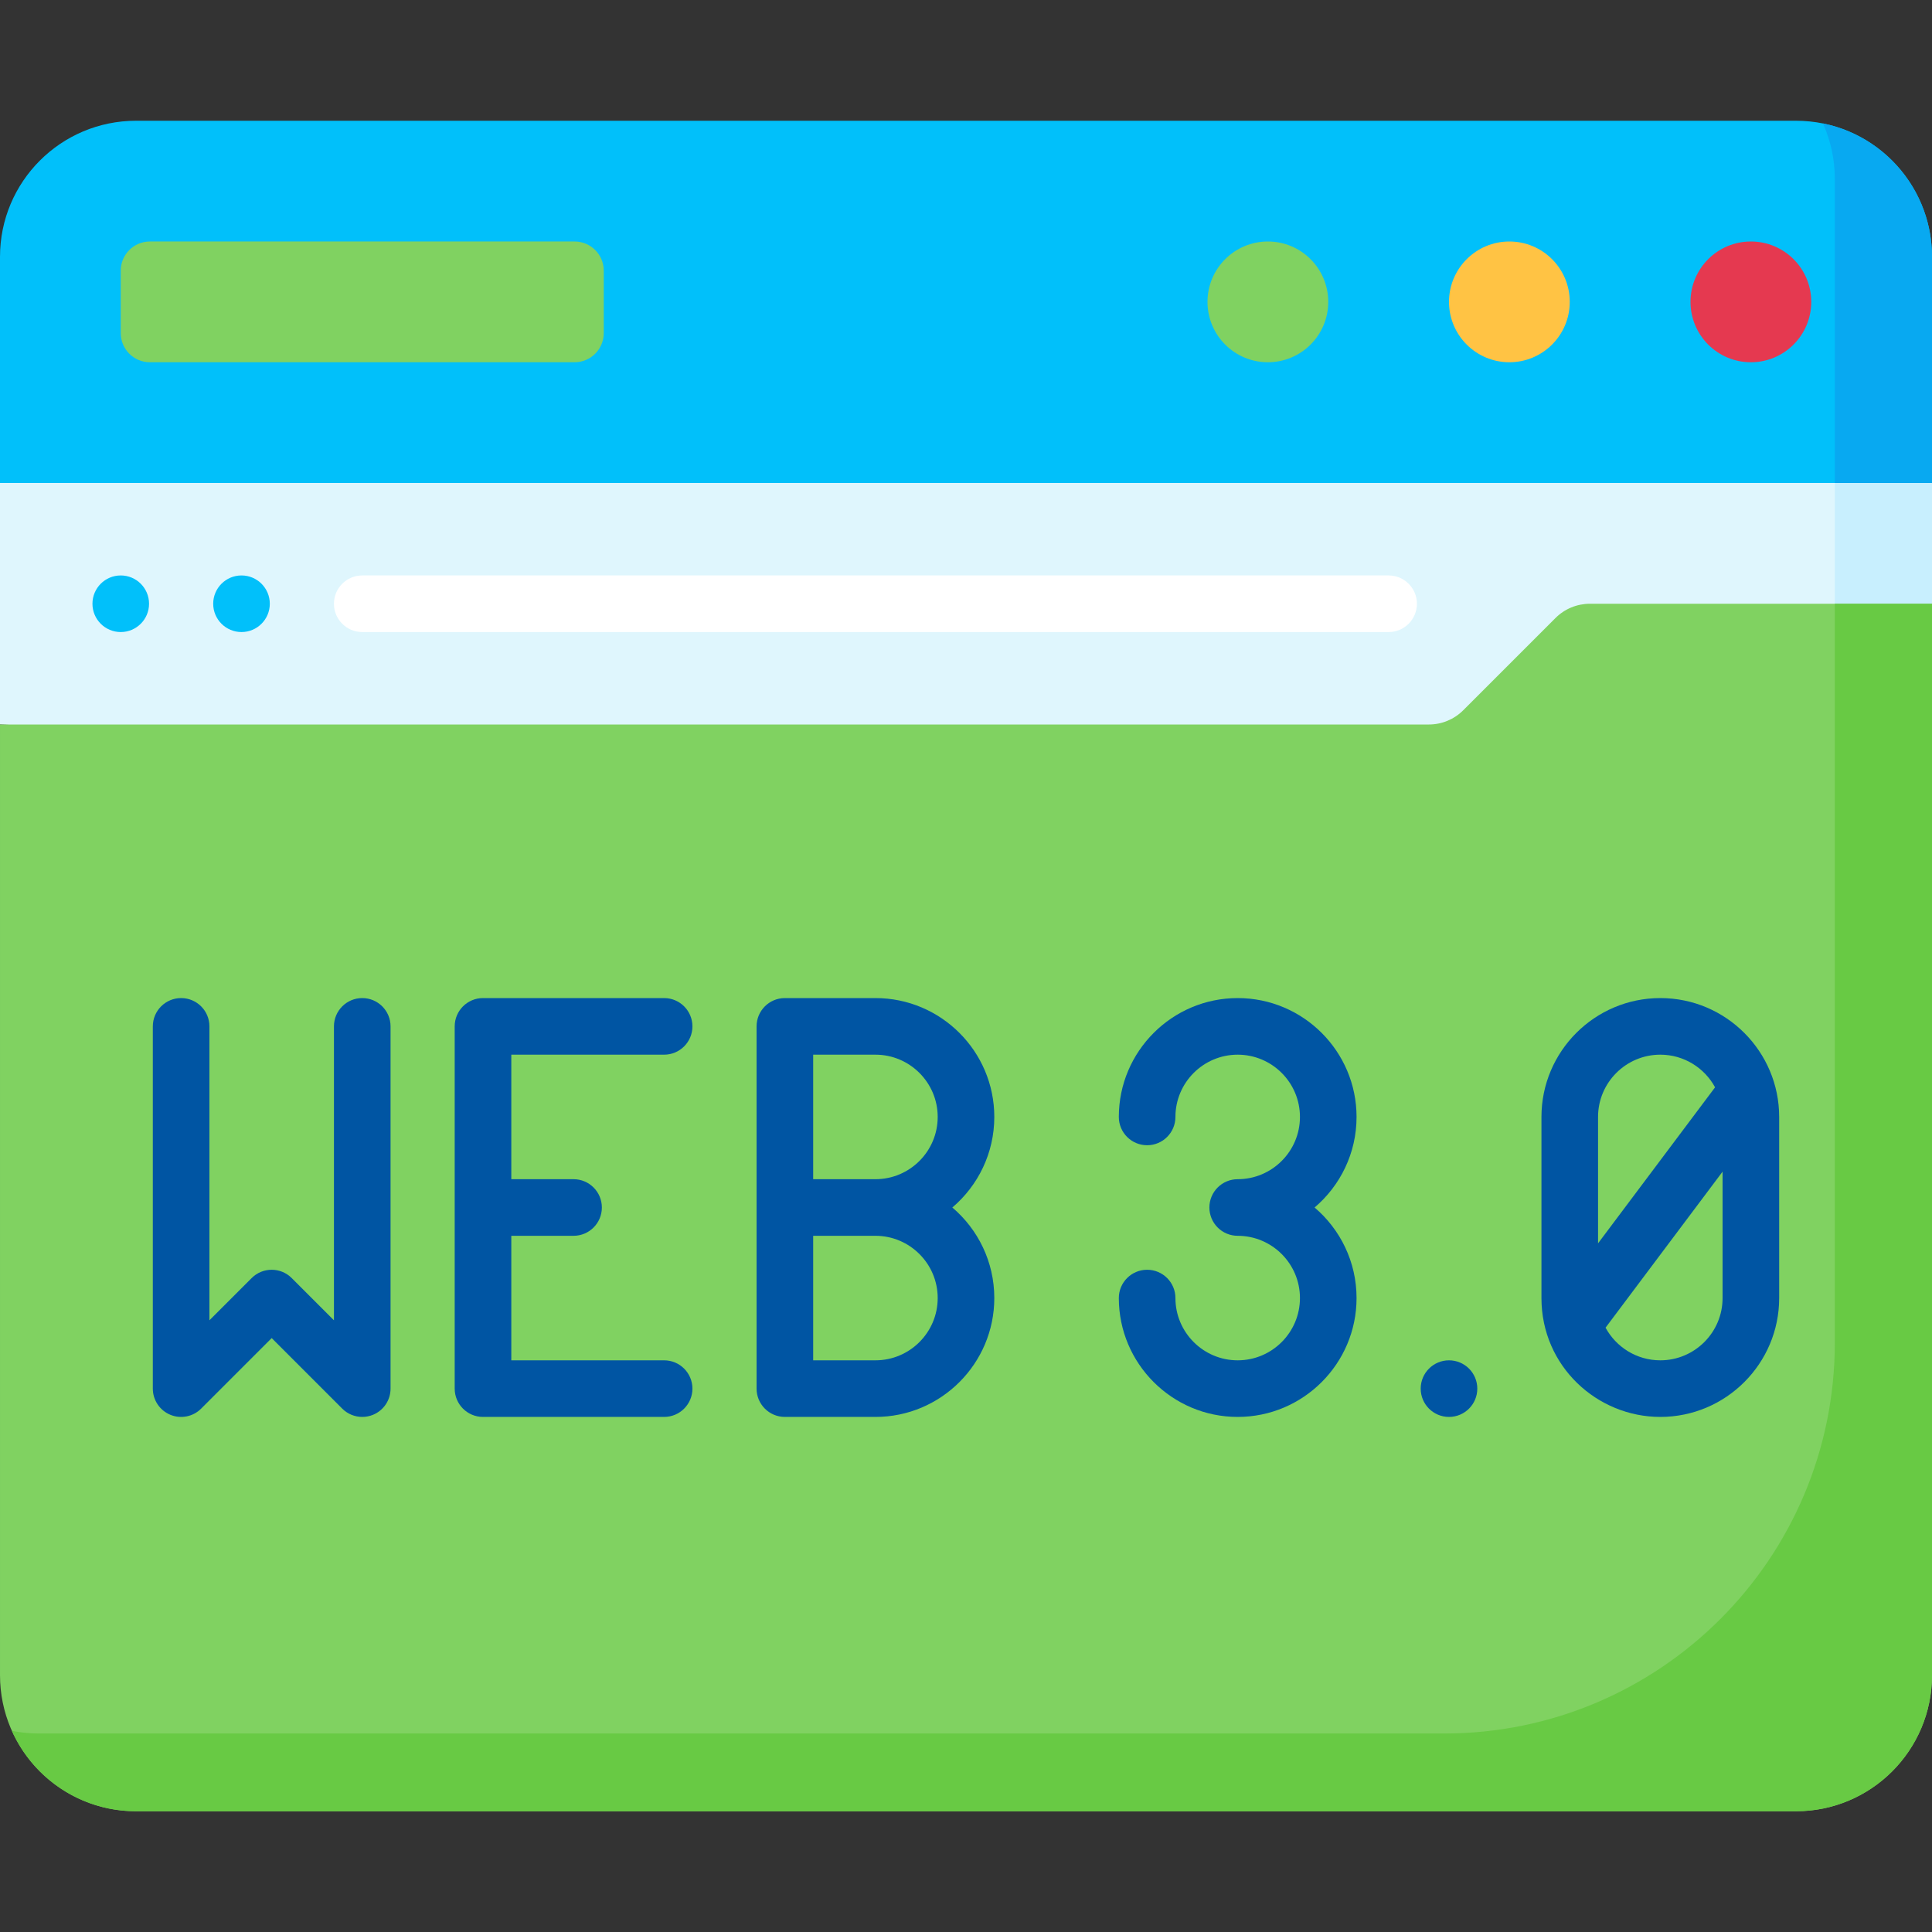 <svg id="Capa_1" enable-background="new 0 0 512 512" height="512" viewBox="0 0 512 512" width="512" xmlns="http://www.w3.org/2000/svg"><rect x="0" y="0" width="512" height="512" fill="#333333" stroke="none"/><g><path d="m475.944 32h-439.888c-19.913 0-36.056 16.143-36.056 36.056v59.944l256 16 256-16v-59.944c0-19.913-16.143-36.056-36.056-36.056z" fill="#01c0fa"/><path d="m483.104 32.711c2.019 4.5 3.142 9.49 3.142 14.741v80.548l14.314 6 11.44-6v-59.944c0-17.461-12.413-32.024-28.896-35.345z" fill="#08a9f1"/><path d="m0 128v64l384 16 128-48v-32z" fill="#dff6fd"/><path d="m486.245 128v41.658l25.755-9.658v-32z" fill="#c8effe"/><circle cx="464" cy="80" fill="#e53950" r="16"/><circle cx="400" cy="80" fill="#ffc344" r="16"/><circle cx="336" cy="80" fill="#80d261" r="16"/><path d="m152.274 96h-112.548c-4.267 0-7.726-3.459-7.726-7.726v-16.548c0-4.267 3.459-7.726 7.726-7.726h112.547c4.267 0 7.726 3.459 7.726 7.726v16.547c.001 4.268-3.458 7.727-7.725 7.727z" fill="#80d261"/><path d="m412.228 163.772-24.457 24.457c-2.415 2.415-5.69 3.772-9.106 3.772h-378.665v251.944c0 19.912 16.143 36.055 36.056 36.055h439.887c19.914 0 36.057-16.143 36.057-36.056v-283.944h-90.666c-3.415 0-6.691 1.357-9.106 3.772z" fill="#80d261"/><path d="m486.245 160v195.831c0 57.198-46.368 103.566-103.566 103.566h-372.377c-2.452 0-4.846-.245-7.16-.711 5.635 12.563 18.253 21.314 32.914 21.314h439.887c19.914 0 36.057-16.143 36.057-36.056v-283.944z" fill="#68ca44"/><path d="m368 167.5h-272c-4.142 0-7.5-3.358-7.5-7.5s3.358-7.5 7.5-7.5h272c4.142 0 7.5 3.358 7.5 7.5s-3.358 7.5-7.5 7.5z" fill="#fff"/><g fill="#0055a3"><path d="m176 279.5c4.142 0 7.5-3.358 7.5-7.5s-3.358-7.5-7.5-7.5h-48c-4.142 0-7.5 3.358-7.5 7.5v96c0 4.142 3.358 7.5 7.5 7.5h48c4.142 0 7.5-3.358 7.5-7.5s-3.358-7.5-7.5-7.5h-40.5v-33h16.5c4.142 0 7.5-3.358 7.5-7.5s-3.358-7.5-7.5-7.5h-16.5v-33z"/><path d="m96 264.5c-4.142 0-7.5 3.358-7.5 7.5v77.894l-11.197-11.197c-2.929-2.929-7.678-2.929-10.606 0l-11.197 11.197v-77.894c0-4.142-3.358-7.5-7.5-7.5s-7.5 3.358-7.5 7.5v96c0 3.034 1.827 5.768 4.63 6.929 2.801 1.162 6.028.52 8.173-1.626l18.697-18.697 18.697 18.697c1.435 1.435 3.353 2.197 5.305 2.197.966 0 1.941-.187 2.869-.571 2.803-1.161 4.63-3.896 4.63-6.929v-96c-.001-4.142-3.359-7.5-7.501-7.5z"/><path d="m359.5 296c0-17.369-14.131-31.5-31.5-31.5s-31.5 14.131-31.5 31.5c0 4.142 3.358 7.5 7.5 7.5s7.5-3.358 7.5-7.5c0-9.098 7.402-16.5 16.5-16.5s16.5 7.402 16.5 16.5-7.402 16.5-16.5 16.5c-4.142 0-7.5 3.358-7.5 7.5s3.358 7.5 7.5 7.5c9.098 0 16.5 7.402 16.5 16.5s-7.402 16.5-16.5 16.5-16.5-7.402-16.5-16.5c0-4.142-3.358-7.5-7.5-7.5s-7.5 3.358-7.5 7.5c0 17.369 14.131 31.5 31.5 31.5s31.5-14.131 31.5-31.5c0-9.604-4.32-18.218-11.119-24 6.799-5.782 11.119-14.396 11.119-24z"/><path d="m440 264.5c-17.369 0-31.5 14.131-31.5 31.5v48c0 18.1 14.793 31.5 31.5 31.5 17.369 0 31.5-14.131 31.5-31.5v-48c0-17.31-14.073-31.5-31.5-31.5zm0 15c6.259 0 11.716 3.503 14.511 8.652l-31.011 41.348v-33.5c0-9.098 7.402-16.5 16.5-16.5zm0 81c-6.259 0-11.716-3.503-14.511-8.652l31.011-41.348v33.5c0 9.098-7.402 16.5-16.5 16.5z"/><path d="m263.5 296c0-17.369-14.131-31.5-31.5-31.5h-24c-4.142 0-7.5 3.358-7.5 7.5v96c0 4.142 3.358 7.5 7.5 7.5h24c17.369 0 31.5-14.131 31.5-31.5 0-9.604-4.321-18.218-11.12-24 6.799-5.782 11.12-14.396 11.12-24zm-15 48c0 9.098-7.402 16.5-16.5 16.5h-16.5v-33h16.5c9.098 0 16.5 7.402 16.5 16.5zm-33-31.5v-33h16.5c9.098 0 16.5 7.402 16.5 16.5s-7.402 16.5-16.5 16.5z"/></g><g><g><circle cx="64" cy="160" fill="#01c0fa" r="7.5"/></g></g><g><g><circle cx="32" cy="160" fill="#01c0fa" r="7.5"/></g></g><g><g><g><circle cx="384" cy="368" fill="#0055a3" r="7.5"/></g></g></g></g></svg>